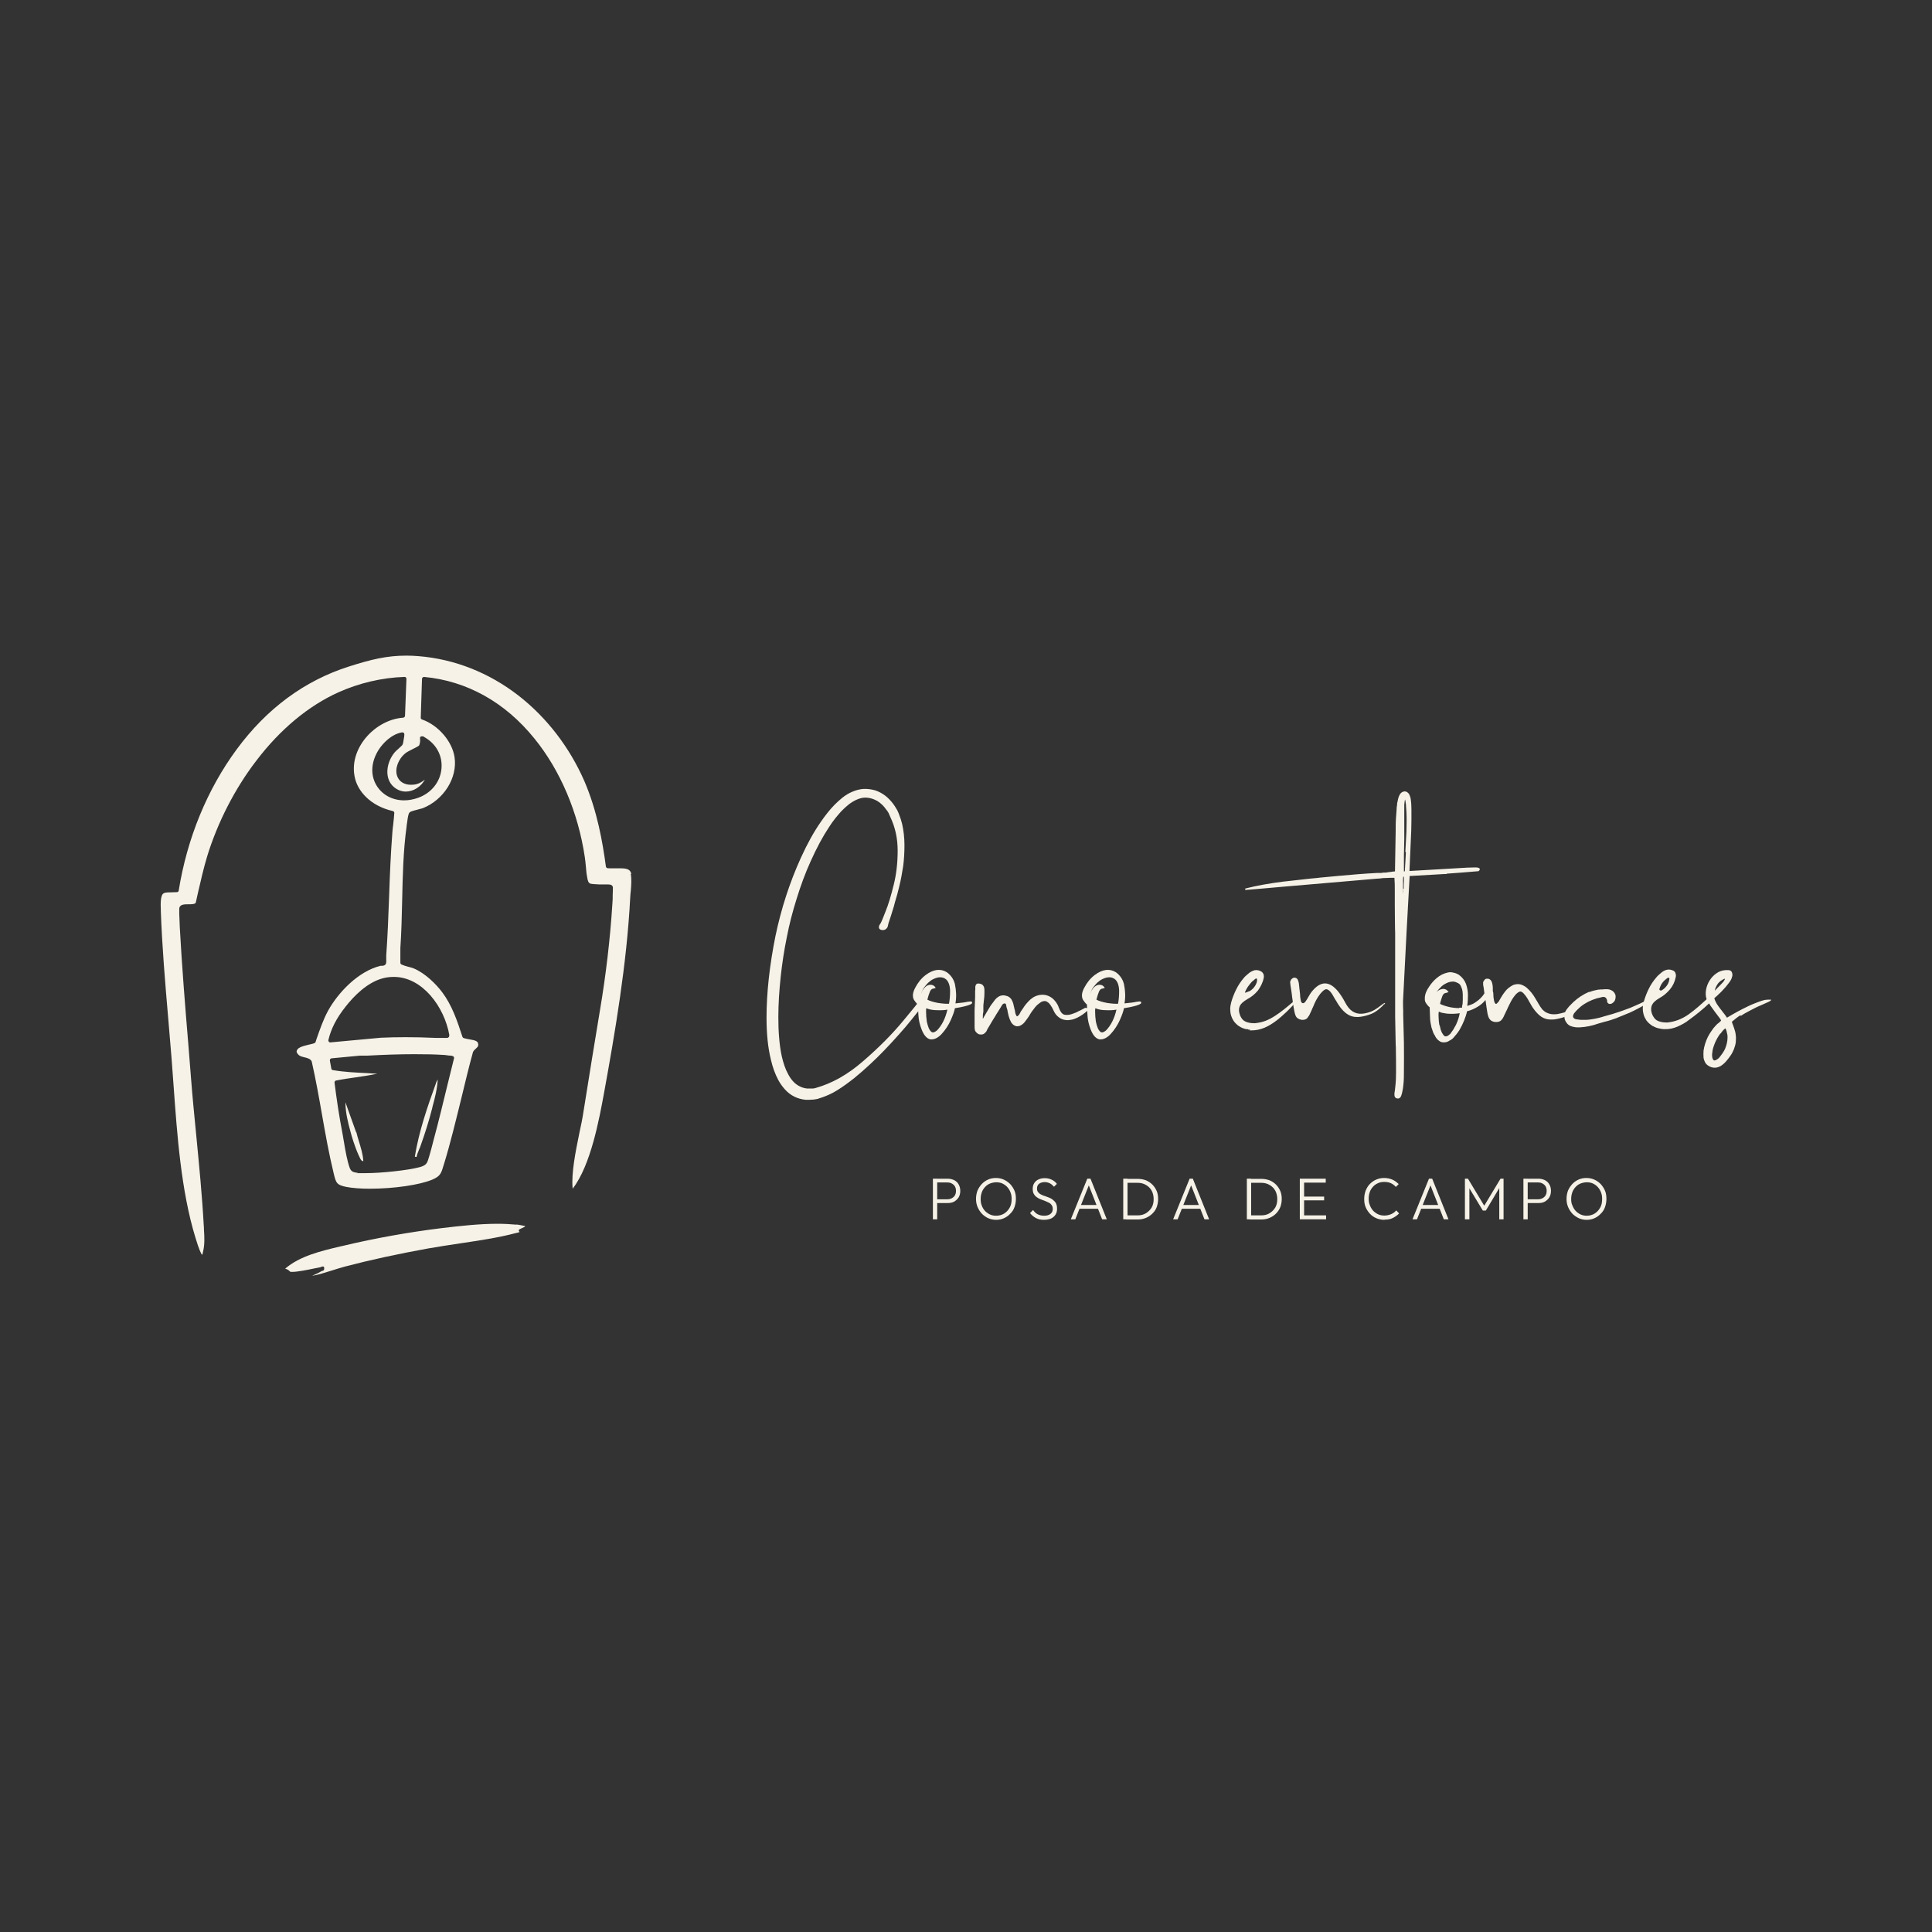 <svg xmlns="http://www.w3.org/2000/svg" id="Capa_1" viewBox="0 0 1080 1080"><rect x="0" y="0" width="1080" height="1080" fill="#333333" stroke="none"/><defs><style>      .st0 {        fill: #f6f2e7;      }    </style></defs><g><path class="st0" d="M352.9,488.6c-.4-2.3-2-3.2-5.8-3.2s-1.8,0-2.8,0c-.9,0-1.8,0-2.6,0s-1.5,0-2.1-.1c-.5,0-.8-.5-.9-.9-1.8-13.4-4.8-31-12.1-47.9-8.3-18.9-21-35.4-36.8-47.7-16.5-12.8-35.8-20.4-55.8-22-2.3-.2-4.6-.3-6.8-.3-10.9,0-19.7,2.1-32.2,6.1-24.8,7.9-45.9,23.5-62.7,46.3-16.5,22.4-27.7,49.7-32.4,78.9,0,.5-.5.9-.9.9-.8,0-1.8.1-2.8.1-1.7,0-3.7,0-4.6.5-2.1.9-1.8,6.7-1.7,9.2,0,.3,0,.6,0,.9.7,19.5,2.4,39.8,4.1,59.5.6,7.5,1.3,15.2,1.9,22.7.4,4.9.7,9.7,1.1,14.9,2,27.7,4.2,59.1,12.2,85.2,2.1,7,3.2,9.2,3.8,9.8,0,0,0,0,0,0,.1-.4.3-.9.4-1.2v-.2c1.1-4.1.9-8.5.6-12.8,0-.7,0-1.4-.1-2.1-.9-16.7-2.6-33.9-4.2-50.5-1-10.4-2.1-21.2-2.9-31.7-.5-6.3-1-12.6-1.5-18.9-1.8-21.5-3.6-43.8-4.8-65.7-.1-2.5-.2-5.1-.3-7.6,0-1,0-1.9,0-2.9,0,0,0-.2,0-.2.4-2.2,2.9-2.2,5.1-2.2,1.6,0,3.5,0,4.1-.8.4-1.9.9-3.8,1.3-5.8,1.5-6.6,3.1-13.5,5.1-20.2,5.8-18.9,15.5-37.9,27.5-53.5,13.3-17.5,29.2-30.7,45.9-38.2,11.6-5.2,24.4-8.2,36.9-8.6,0,0,0,0,0,0,.3,0,.6.1.8.3.2.2.3.5.3.8l-.8,20.6c0,.6-.5,1-1,1.1-8.2.5-16.7,5.4-22.1,12.7-4.9,6.7-6.6,14.3-4.8,21.4,1.7,6.8,8.2,15.1,21.1,18.1.5.1.9.6.8,1.1-.1,2.2-.4,4.3-.6,6.4-.2,1.6-.4,3.2-.5,4.8-.9,11.8-1.4,23.9-1.8,35.6-.4,10.8-.8,21.9-1.6,32.9,0,.4,0,.9,0,1.5,0,1.1.1,2.1-.1,2.8-.4,1.4-1.9,1.4-2.6,1.4-.2,0-.4,0-.5,0-12.3,3-23.5,14.7-29.2,24.9-2.8,5.1-4.7,10.7-6.6,16.1l-.5,1.6c-.1.3-.3.5-.6.6-.9.4-2,.6-3.3.9-3.7.9-6.6,1.7-6.7,3.9,0,.6.9,1.8,1.8,2.3.5.3,1.5.6,2.4.8,1.8.4,3.7.9,4.3,2.5,0,0,0,0,0,.1,2.2,9.7,4,19.8,5.7,29.5,1.9,10.8,3.9,22,6.5,32.7,1.3,5.4,1.6,6.6,7.1,7.7,3.2.6,7.7,1,13,1,13.6,0,28-2.1,35.1-5.1,4.4-1.9,4.9-3.4,6.2-7.8l.2-.6c3.7-12,6.7-24.6,9.7-36.7,2.1-8.6,4.2-17.6,6.6-26.2,0,0,0-.2.1-.2.4-.7,1-1.3,1.5-1.7.7-.7,1.2-1.1,1.3-1.7.3-2.4-1.2-2.9-4.9-3.5-1.1-.2-2.2-.4-3.2-.7-.3-.1-.6-.4-.7-.7-3-9.3-5.9-17.7-11.3-24.9-3.5-4.7-9.5-10.6-15.8-13.3-1-.4-2.1-.7-3.3-1-1.2-.3-2.4-.7-3.6-1.2-.4-.2-.7-.6-.7-1v-8.2s0,0,0,0c.6-8.7.8-17.7,1-26.4.3-13.8.6-28.1,2.5-41.7,0-.2,0-.5.1-.9.3-2.6.7-5,1.1-6.1.3-.7.6-.9,1.1-1.2,1-.4,2.2-.7,3.4-1,1.2-.3,2.3-.6,3.3-.9,11.8-4.7,19.5-17,17.8-28.5-1.3-8.9-9.2-18-18.2-21.1-.5-.2-.8-.6-.7-1.1l.7-21.6c0-.3.1-.6.4-.8.2-.2.5-.3.7-.3s0,0,0,0c23.9,2.2,45.3,14.1,61.7,34.4,14.5,17.8,24.5,41.4,28.2,66.3.3,1.7.4,3.5.6,5.3.2,2,.3,4,.7,5.8h0c.3,2.1.7,3.5,2,3.8.8.2,2.9.3,4.6.4.2,0,.4,0,.6,0,.6,0,1.2,0,1.8,0,.7,0,1.4,0,2,0s1.2,0,1.7.1c.5,0,1.4.3,1.7,1.4,0,.1,0,.2,0,.3,0,1.2,0,2.5-.1,3.7,0,1.8,0,3.7-.2,5.6-1.2,19.1-3.6,39.6-6.9,59.1-3,17.9-5.9,36-8.7,53.5l-.6,3.7c-.5,3.4-1.3,7.3-2.2,11.4-2.2,10.7-4.6,22.8-3.8,31,0,.1,0,.2,0,.3,10.2-13.1,14.9-39.2,17.5-53.2,6.1-33.5,12.8-72.4,14.7-109.7,0-1.1.2-2.3.3-3.5.3-3.3.5-6.7,0-9.6ZM252.5,590.3c0,0,.1,0,.2,0,.3,0,.6.1.8.3.3.3.4.7.3,1-1.2,4.9-2.4,9.8-3.6,14.6-2.5,10.2-5,20.7-7.8,31-.2.9-.5,1.8-.7,2.7-.5,1.9-1,3.9-1.6,5.9-.2.6-.3,1.1-.5,1.6-.8,2.8-1.3,4.1-5.2,5.1-6.4,1.7-21.1,3.3-30.2,3.3s-3,0-4.1-.2h-.2c-1.7-.2-3.5-.3-4.4-2.7-1.4-3.9-2.4-9.4-3.2-14.3-.2-1.4-.5-2.8-.7-4.1-2.1-10.9-3.5-20.5-4.6-29.3,0-.6.3-1.1.9-1.2,3.5-.7,7.1-1.2,10.6-1.7,4.1-.6,8.3-1.2,12.4-2.1-1.8,0-3.5-.2-5.3-.3-6.4-.3-13.1-.6-19.5-1.7-.5,0-.8-.4-.9-.9l-.8-4.4c0-.3,0-.6.2-.9.2-.2.5-.4.8-.4l15.9-1.5c.3,0,.6,0,.9,0s.8,0,1.2,0c.4,0,.8,0,1.2,0s.6,0,.9,0c9.3-.5,17.8-.8,25.9-.8s11.2.1,16.5.4c.7,0,1.3.1,1.9.2.7.1,1.4.2,2.1.2s.6,0,.8,0ZM251.1,578.9c0,.3,0,.7-.3.9-.2.2-.5.4-.8.4s0,0,0,0c-.4,0-.7,0-1.1,0-.6,0-1.3,0-1.9,0-.6,0-1.3,0-1.9,0s-.8,0-1.3,0c-6.5-.3-12-.4-17.1-.4s-9.5.1-13.8.3l-28.2,2.6s0,0-.1,0c-.3,0-.6-.1-.8-.4-.2-.3-.3-.6-.2-1,1.4-6.1,4.5-12.2,9.6-18.6,4.7-6,12.1-13.5,20.7-15.8,2.1-.6,4.2-.8,6.3-.8,15.8,0,28.2,16.6,31,32.6ZM235.5,411.6c.2,0,.4,0,.6,0h0c.6,0,1,.3,1.2.5h0c6.5,3.7,10.1,10.2,9.5,17.4-.6,7.5-5.6,13.8-13.1,16.5-2.6.9-5.2,1.4-7.8,1.4-6.8,0-12.6-3.3-15.7-8.8-3.2-5.7-2.7-12.7,1.3-19.2,2.5-4,7.4-9,13.2-10,0,0,.1,0,.2,0,.3,0,.6.1.8.3.4.4.5.7,0,3.5-.2,1.2-.4,2.7-.7,3.1-.2.3-.5.7-2.1,2.1-.9.8-2,1.8-2.3,2.2-4.5,5.4-6,14.2-.7,19.1,2,1.8,4.4,2.8,6.9,2.8,4.4,0,8.6-2.8,10.7-6.7-1.7,1.4-3.6,2.5-6,2.8-.6,0-1.2.1-1.7.1-3.9,0-6.7-1.8-7.8-4.9-1.4-4.1.6-9.5,4.7-12.8.9-.7,2.5-1.5,4.1-2.3,1.2-.6,3-1.5,3.4-1.9.5-.6.8-2.8.6-3.7,0-.3,0-.6,0-.9.1-.3.4-.5.7-.5Z"></path><path class="st0" d="M288.7,684.6c-3.2-.3-6.8-.5-10.6-.5v-.4h0v.4c-10.1,0-20.9,1.2-31,2.4-18.7,2.3-37.6,5.7-54.8,9.8l-2.2.5c-10.6,2.5-22.5,5.3-30.7,12.4.2,0,.5.2.6.2.4.1.7.3.9.4.4.2.7.5.9.7.1.1.3.3.4.4.2,0,.5.1,1.1.1,2.9,0,8.5-1.1,12.2-1.9,1.1-.2,2-.4,2.6-.5.8-.1,1.4-.3,2-.6.1,0,.2,0,.3,0s.3,0,.4,0c.2.1.4.3.4.6,0,.4.1.9-.1,1.3-.3.4-.6.5-.8.5,0,0-.1,0-.2,0-1.6.9-3.3,1.8-5,2.5-.2.1-.4.2-.6.3,3.6-.6,7.5-1.9,11.4-3.1,2.5-.8,4.8-1.5,7-2.1,14.1-3.7,29.3-7,46.4-10.1,5.6-1,11.7-1.9,17.6-2.8,10.7-1.6,21.7-3.2,31.4-5.8.1,0,.3,0,.5-.1.3,0,1-.3,1.7-.5,0,0-.2-.1-.2-.2-.2-.2-.3-.5-.3-.7,0-.3.2-.5.4-.6l2.7-1.3.6-.5c-.7-.1-1.4-.3-2-.4-1-.2-2-.4-3-.5Z"></path><path class="st0" d="M232,646.5l.2.2h.7c.2-1.3.8-2.8,1.4-4.2.3-.7.6-1.3.8-2,2.5-6.9,4.8-14.3,6.6-21.4v-.2c1.4-5,2.7-10.2,3-15.5l-.7,1.3c-5.3,14.6-9.8,27.8-12.1,41.8Z"></path><path class="st0" d="M199.1,633l-6-16.8c0,5.6,1.4,11.3,2.8,16.3.6,2.4,2.4,8.5,4.6,13.3,0,.2.2.4.3.6.5,1.2,1.1,2.7,2.3,2.7-.2-3.8-1.4-7.6-2.5-11.2-.5-1.6-1-3.3-1.4-5Z"></path></g><g><g><path class="st0" d="M516.9,560.7c0,0,0,.1,0,.2-1.1,1.3-2.3,2.7-3.3,4.1l-.3.3-3.6,4.5c-2.2,2.8-4.7,5.7-7.4,8.7-5.6,6.3-10.9,11.8-16,16.5-3.1,2.9-5.9,5.3-8.7,7.6-3.4,2.7-6.6,5-9.5,6.8-3.1,2-6.8,3.6-11.1,4.9-.9.2-1.8.3-2.6.4h-.7c-.4,0-.9.1-1.3.1h-.8c-.3,0-.7,0-1.1,0-2.3-.2-4.5-.8-6.5-1.8-2-1-3.8-2.4-5.3-4.1-1.3-1.5-2.6-3.2-3.7-5.3-1.7-3.2-3.1-7-4.1-11.4-1.6-6.5-2.4-14.3-2.4-23.2,0-14.1,1.7-29.4,5-45.8,3.2-15.3,7.9-29.8,14.2-43.7,3.6-7.9,7.3-14.6,11.3-20.3,2.4-3.5,4.9-6.6,7.4-9.2,1.3-1.3,2.8-2.7,4.5-4.1,1.8-1.4,3.6-2.5,5.3-3.2,2.2-1,4.3-1.5,6.4-1.7,2.2-.1,4.5.2,6.6.8,2.1.7,4,1.7,5.8,3.1,1.5,1.2,3,2.7,4.4,4.6l.9,1.3.9,1.5c0,.1.1.3.3.4l.5,1.2c.2.3.3.6.4.9.9,2.2,1.5,4.1,1.9,5.8.8,3.6,1.3,7.5,1.3,11.8,0,4-.2,7.9-.7,11.7-.6,3.9-1.3,7.8-2.2,11.4-.7,3-1.5,5.9-2.4,8.8-.2.8-.4,1.5-.6,2.3l-1.7,5.5-.9,2.7c-.3.9-.6,1.7-.7,2.5s-.5,1.5-1.1,2c-.6.5-1.4.7-2.2.6-1.5-.2-2.1-1-1.6-2.5,0-.1.1-.3.2-.4.1-.1.2-.3.3-.5,0-.1.2-.3.3-.4,0-.1.1-.2.1-.2.2-.3,1.1-2.4,2.6-6.3,1.6-3.9,3.1-8.9,4.6-15,1.5-6,2.2-12.4,2.2-19.1,0-6.7-1.3-12.9-4.1-18.8l-.8-1.8c0,0,0-.1-.1-.3,0,0,0,0,0,0l-.8-1.3-.8-1c-1-1.5-2.2-2.6-3.4-3.6-1.3-1-2.7-1.7-4.2-2.2-1.5-.5-3.1-.7-4.6-.6-1.5.1-3,.6-4.5,1.3-1.3.6-2.8,1.5-4.3,2.7-1.5,1.2-2.7,2.4-3.9,3.6-2.2,2.4-4.5,5.2-6.7,8.6-3.6,5.4-7.1,11.9-10.5,19.5-2.9,6.4-5.5,13.4-7.8,20.9-2.2,7-4.1,14.2-5.5,21.6-1.5,7.3-2.6,14.6-3.4,22.1-.8,7.6-1.3,15-1.3,22.3,0,3.9.1,7.6.4,11.1.3,3.9.8,7.6,1.5,10.8.9,3.9,2,7.2,3.5,9.9,1.7,3.3,3.8,5.6,6.4,6.9,1.3.7,2.7,1.1,4.3,1.3h.7c.2,0,.3,0,.5,0h.3c.3,0,.5,0,.8,0s.4,0,.6,0c.6,0,1.2-.1,1.8-.3h0c9-2.5,17.9-7.4,26.7-15.1,8.8-7.6,16.1-15,22-22.1,5.9-7.1,9.2-11.1,9.7-12.2.1-.2.3-.4.6-.7.3-.3.6-.5,1-.7.4-.1.7-.1,1,0,1,.8,1,1.7.3,2.7Z"></path><path class="st0" d="M543.4,560.8c-.3.4-1,.8-2.3,1.2-1.2.4-2.5.7-3.9,1-1.4.3-2.5.4-3.4.6-.3,1.7-1.1,3.9-2.3,6.6-1.2,2.7-2.9,5.4-5.2,7.9-1.9,2-3.8,2.9-5.4,2.9s-.6,0-.8,0c-2-.4-3.6-2.2-4.9-5.5-1-2.6-1.7-5.3-1.8-8.1-.1-2.3-.3-4.3-.3-6h-.2c-.6-.6-1.3-1.4-2-2.5-1-1.9-.7-4.2.8-6.9,1.4-2.7,3.3-5.1,5.8-7,4.3-3.2,8.3-3.7,11.8-1.5,2.2,1.6,3.8,3.8,4.5,6.6.8,3.8.9,7.4.3,10.8,3.3-.3,5.5-.6,6.7-.9.8-.1,1.5-.2,1.8-.2s.6.1.8.4c0,.2,0,.4,0,.6ZM524,560.6c2.6.4,4.8.6,6.5.5.4-2.1.6-4.5.6-7.3-.1-2.9-.8-4.9-2.1-6.2-1.9-1.7-4.5-1.7-7.4-.2-.9.4-1.8,1.1-2.8,2-1.8,1.9-2.8,3.3-3.1,4.1-.4.7-.6,1.4-.8,2.1.3-.9.6-1.7,1-2.2,1.2-1.9,2.6-2.9,4.3-2.9,1.2,0,2.2.6,2.7,1.5l.2.3h-.3c-.3.1-.5.2-.8.3-.4,0-.8.1-1.2.4-.4.3-.8.8-1.1,1.7-.4.9-.8,2.2-1.3,4.1,1.2.7,3.1,1.3,5.7,1.8ZM517.7,566.2c0,1.1.1,2.8.4,4.9.3,1.3.6,2.5,1.1,3.7.7,1.4,1.4,2.2,2.1,2.3.7.1,1.5-.3,2.5-1.1,2.8-2.9,4.7-6.8,5.8-11.6-1.7.3-3.6.4-5.9.3-2.3,0-4.3-.4-5.9-1.1-.1.6-.2,1.6-.1,2.7Z"></path><path class="st0" d="M607.9,563.8c.1.1.2.3.3.4v.2c0,0,0,.1,0,.2h0c0,0,0,.1,0,.1-1.8,1.7-3.9,3.2-6.2,4.3-1.1.5-2.4,1-3.6,1.1-1.3.3-2.5.2-3.8-.1-1.3-.3-2.4-1-3.4-1.9-1-.9-1.7-2-2.2-3.1-.5-1.2-1.1-2.2-1.8-3.2-.7-1.1-1.7-1.8-2.7-2.2-1.1-.1-2.2.2-3.2,1-1,.7-1.9,1.5-2.7,2.5-1.2,1.5-2.3,3-3.2,4.6-.3.5-.6,1-1,1.5-.4.5-.7,1-1.1,1.5-.4.6-.8,1-1.3,1.5-.4.4-1,.8-1.6,1.1-.6.3-1.3.4-2,.4-.7-.1-1.3-.4-1.9-.8-.5-.4-1-1-1.3-1.5-.6-1.1-1.1-2.4-1.4-3.6-.2-.8-.3-1.5-.5-2.2,0-.5-.2-1-.3-1.5l-.3-.9-.2-1c0-.3-.1-.6-.2-.8,0-.2-.2-.4-.4-.4-.4-.2-.9,0-1.3.3-.4.4-.7.9-1,1.5l-2,3.2c-.4.6-.8,1.2-1.1,1.8-1,1.5-1.9,3.1-2.8,4.6l-1.9,3.2c0,0,0,.2-.1.3-.1.2-.2.4-.3.6-.2.3-.4.6-.7.8-.5.6-1.1.9-1.9,1-.8,0-1.5,0-2.1-.4-.6-.4-1.1-.9-1.5-1.5-.3-.7-.4-1.4-.4-2.1v-9.4c0,0,.3-7.5.3-7.5v-3.8c.1-.1.1-.3.1-.4,0-.4,0-1,0-1.5,0-.3.1-.7.3-1.1,0-.2.2-.3.4-.5l.2-.2c.1,0,.2,0,.3-.1h.1c0,0,.1,0,.1,0,.6,0,1.2,0,1.9.3.3.1.6.3.9.6.3.3.4.6.6.9.2.6.3,1.2.3,1.8h0c0,.6,0,1.3,0,1.8,0,1.3-.1,2.7-.3,4-.1,1-.2,2-.3,2.9,0,.3,0,.6,0,.9v2.6c-.3,1.1-.3,2.3-.3,3.4v.4h0c0,0,.2-.1.3-.3,0,0,.1-.1.1-.2l.4-.8c.3-.3.4-.6.6-1,.4-.6.8-1.3,1.2-2,.6-1,1.2-2,1.8-3l2.1-2.8c.7-1,1.6-1.8,2.7-2.4.6-.3,1.1-.4,1.8-.5.6,0,1.3,0,1.8.2.6.1,1.2.3,1.7.6.6.4,1,.8,1.4,1.3.6,1,1.1,2.2,1.3,3.3,0,.4.2.8.3,1.2,0,.1,0,.3.1.5,0,.4.2.8.3,1.1,0,.2,0,.4.1.6h0c.1,1.1.4,2.1,1,2.9.4,0,.8-.3,1-.6.3-.3.6-.7.8-1.2h0c.2-.5.5-1,.8-1.4l.9-1.3c1.1-1.8,2.5-3.4,4.1-4.9,1.7-1.5,3.7-2.4,5.9-2.6,2.3-.2,4.3.4,6.2,1.8.8.6,1.6,1.5,2.2,2.3.6.9,1.2,1.8,1.5,2.9,0,.1.1.3.2.4.3.9.7,1.7,1.2,2.4.3.4.7.8,1.1,1,.4.3.9.4,1.4.4,1,.1,2,0,3-.3,1-.3,2-.7,3-1.1.6-.3,1.3-.7,2-1,.3-.1.6-.3.8-.4l1.5-.8c.2-.1.4-.3.8-.3.1,0,.3,0,.4,0s.3,0,.4.1h0Z"></path><path class="st0" d="M637.9,560.8c-.3.4-1,.8-2.3,1.2-1.2.4-2.5.7-3.9,1-1.4.3-2.5.4-3.4.6-.3,1.7-1.1,3.9-2.3,6.6-1.2,2.7-2.9,5.4-5.2,7.9-1.9,2-3.8,2.9-5.4,2.9s-.6,0-.8,0c-2-.4-3.6-2.2-4.9-5.5-1-2.6-1.7-5.3-1.8-8.1-.1-2.3-.3-4.3-.3-6h-.2c-.6-.6-1.3-1.4-2-2.5-1-1.9-.7-4.2.8-6.9,1.4-2.7,3.3-5.1,5.8-7,4.3-3.2,8.3-3.7,11.8-1.5,2.2,1.6,3.8,3.8,4.5,6.6.8,3.8.9,7.4.3,10.8,3.3-.3,5.5-.6,6.7-.9.8-.1,1.5-.2,1.8-.2s.6.1.8.4c0,.2,0,.4,0,.6ZM618.5,560.6c2.6.4,4.8.6,6.5.5.4-2.1.6-4.5.6-7.3-.1-2.9-.8-4.9-2.1-6.2-1.9-1.7-4.5-1.7-7.4-.2-.9.4-1.8,1.1-2.8,2-1.8,1.9-2.8,3.3-3.1,4.1-.4.7-.6,1.4-.8,2.1.3-.9.6-1.7,1-2.2,1.2-1.9,2.6-2.9,4.3-2.9,1.2,0,2.2.6,2.7,1.5l.2.3h-.3c-.3.1-.5.2-.8.3-.4,0-.8.1-1.2.4-.4.3-.8.8-1.1,1.7-.4.9-.8,2.2-1.3,4.1,1.2.7,3.1,1.3,5.7,1.8ZM612.2,566.2c0,1.1.1,2.8.4,4.9.3,1.3.6,2.5,1.1,3.7.7,1.4,1.4,2.2,2.1,2.3.7.1,1.5-.3,2.5-1.1,2.8-2.9,4.7-6.8,5.8-11.6-1.7.3-3.6.4-5.9.3-2.3,0-4.3-.4-5.9-1.1-.1.6-.2,1.6-.1,2.7Z"></path><path class="st0" d="M698.9,575.6h-.9c-.2-.1-.4-.2-.6-.3,0,0-.2,0-.3,0,0,0-.2,0-.3,0-.2,0-.4,0-.6-.1-1.3-.3-2.4-.8-3.5-1.5-1.1-.7-2-1.6-2.8-2.6-.8-1.1-1.3-2.2-1.7-3.4-.4-1.3-.5-2.5-.5-3.8,0-1.3.3-2.5.6-3.8.7-2.4,1.6-4.7,2.7-6.9,1.1-2.3,2.5-4.4,4.1-6.3.8-1,1.7-1.8,2.7-2.6.4-.4,1-.8,1.5-1.1.6-.3,1.2-.6,1.9-.8,1.3-.3,2.7,0,3.9.7.6.4,1,1,1.3,1.7.1.7.2,1.4,0,2-.5,2.5-1.7,4.8-3.2,6.9-1.7,2-3.6,3.6-5.9,4.8-1.1.6-2,1.3-2.9,2.1-.4.4-.8.8-1.1,1.3-.3.5-.4,1-.6,1.6-.2,1.1-.1,2.3.3,3.4.3,1.2.9,2.2,1.7,3.1.4.4.8.7,1.4,1,.5.3,1,.4,1.7.6,1.1.3,2.4.4,3.6.4,2-.2,4-.6,5.9-1.3,1.9-.7,3.7-1.7,5.4-2.8s3.4-2.3,5-3.6c1.5-1.2,3.1-2.5,4.6-3.8,0,0,.1,0,.1,0,.2-.4.4-.8.9-.8.2,0,.4,0,.6,0,.1,0,.3.1.3.3h0c0,.3,0,.3,0,.4l-.2.3c-.2.2-.4.4-.6.6-.6.6-1.2,1.3-1.8,1.9-.9.9-1.7,1.8-2.6,2.6-1.8,1.7-3.7,3.4-5.7,4.9-2,1.5-4.1,2.8-6.4,3.8-2.4,1-4.8,1.5-7.4,1.5h-1ZM698.3,554.2c1.5-.8,2.7-2,3.6-3.6.4-.7.7-1.5.8-2.4,0-.1,0-.3,0-.4v-.3c0-.1,0-.3-.1-.3,0-.1-.1-.2-.3-.2h-.4c0,.1-.1.2-.2.3,0,0-.1,0-.1,0-.1,0-.2.2-.3.3-.1,0-.2.1-.3.2-.3.3-.6.6-1,.8-.6.6-1.1,1.3-1.7,2,0,.1-.1.3-.3.4-.3.4-.7,1-1.1,1.7-.4.7-.8,1.5-1,2.2h.3c.1,0,.3-.1.6-.2s.4-.1.7-.3c.3,0,.4-.1.6-.3h0Z"></path><path class="st0" d="M773.7,561.3c-.4.6-1,1.2-1.8,1.9-.8.7-1.5,1.3-2.2,1.8-.7.5-1.4.9-2.1,1.3-.7.4-1.7.7-2.8,1.1-4.1,1.3-7.4,1.5-10,.4-2.6-1.1-5-3.5-7.3-7.3-.3-.6-.7-1.2-1.1-1.8-.6-1.1-1.2-2.1-1.8-3.1-1.2-1.8-2.3-2.6-3.2-2.6s-2,.9-3.4,2.6c-1.7,2.2-2.9,4.5-3.9,7.1-.4.8-.8,1.7-1.1,2.5-.2.3-.3.7-.5,1-.4,1.1-1,2-1.7,2.9-.7.8-1.8,1.1-3.2,1-1.6-.3-2.7-1-3.2-2-.5-1.1-.8-2.3-1-3.6,0-.3-.1-.6-.2-1-.3-2.1-.6-4.1-.9-6.2-.1-1.5-.4-3-.6-4.5h0c-.3-1.5-.4-2.8-.5-3.8,0-.2,0-.4.3-.9.1-.4.4-.7.7-1s.8-.5,1.2-.6c1.1,0,1.9.5,2.2,1.5.4,1,.6,2.2.7,3.8,0,.5.1,1.1.2,1.7,0,.5.1,1.1.2,1.8,0,1.3.2,2.6.4,3.8.2,1.1.6,1.7,1.3,1.7.4,0,1-.3,1.5-1.1.5-.8,1.1-1.6,1.6-2.6.5-.9,1-1.7,1.5-2.4,5.1-6.6,10.2-6.6,15.3-.1,1.3,1.7,2.5,3.6,3.5,5.5.4.6.7,1.3,1.1,1.9,2.4,3.8,5.7,5.3,9.9,4.5,2.2-.4,4.1-1.1,5.6-2,1.5-.9,2.7-1.8,3.6-2.5,1-.8,1.7-1.3,2.1-1.3s.1.3-.3.8Z"></path><path class="st0" d="M808.7,488.6c-.5,0-1,0-1.5,0l-19.2,1.1-1.7,30.9-.8,15.6-.8,15.6-.4,7.8c0,1.8,0,3.6.1,5.4,0,.8,0,1.6,0,2.4l.4,15.6c0,5.2.1,10.4,0,15.6h0c0,2.7,0,5.3-.3,7.8-.1,1.3-.3,2.6-.6,3.9-.1.6-.3,1.3-.5,1.9-.1.3-.3.6-.4,1-.3.4-.6.6-1,.8s-.8,0-1.2,0c-.4-.1-.7-.3-1-.7-.2-.4-.3-.8-.3-1.1s0-.7,0-1c.2-1.3.4-2.6.5-3.9.3-2.5.4-5.2.4-7.8,0-4.3,0-8.7-.1-13,0-.8,0-1.7-.1-2.5l-.3-15.7c0-2.6,0-5.2,0-7.8v-39c-.1,0-.2-15.7-.2-15.7v-7.8c0-2.5,0-4.9-.2-7.3-1.5,0-3.1,0-4.6.1,0,0-.1,0-.1,0-1.2,0-2.4.1-3.6.3-.5,0-1.1.1-1.7.1l-10.4.9-21,1.8-21,1.8c-4.5.4-9,.8-13.6,1.2-2.5.2-4.9.4-7.4.6v-.8c6.7-1.7,13.7-2.9,20.7-3.8,5.3-.6,10.8-1.2,16.1-1.8,1.7-.1,3.3-.3,5-.5,7-.7,14.1-1.3,21.1-1.9,3.6-.3,7.1-.5,10.6-.7h2.6c0-.1,1.3-.2,1.3-.2h1.3c0-.1,2.7-.4,2.7-.4l1.3-.2h.1c.3,0,.6,0,.9-.1l.4-22.8v-1.7c0-3.3.2-6.6.5-9.9,0-1,.1-1.9.3-2.9v-.8c0,0,.2-.7.2-.7l.3-1.5c.2-1,.5-1.8,1-2.7.3-.4.6-.8,1-1.1s1-.5,1.5-.6c.6,0,1.1.1,1.6.4.4.3.8.7,1.1,1.1.4.9.8,1.8.9,2.8.3,2,.4,3.9.4,5.8v5.8c0,0-.1,5.8-.1,5.8l-1,22.8,32.6-1.9h0c.1,0,.3,0,.5,0,1.2,0,2.4-.1,3.6-.1h.1c.6,0,1.3,0,1.9.3.2,0,.4.2.5.3,0,.1.1.2.1.4s0,.2,0,.3c-.2.3-.4.6-.7.8h0c0,0,0,0,0,0h0l-9.7.8c-2.7.2-5.5.4-8.2.6ZM784.7,496.8c0-.2,0-.4,0-.6,0-.6,0-1.2,0-1.8,0-.6.1-1.2.1-1.8s0-.4,0-.6v-1.9c-.1,0-.3,0-.4.1,0,.3-.1.7-.1,1.1v3.9c0,.3,0,.6,0,.8,0,1.3,0,2.7,0,4.1v-1h.1c0-.8,0-1.6,0-2.4ZM785.6,476.2l.6-11.2c0-1.8.1-3.7.1-5.6v-.4c0-1.7,0-3.4-.1-5.2l-.2-2.8c0-1-.1-1.8-.3-2.8,0-.4-.1-.9-.3-1.3h0c0,0,0,0,0,0h0c-.1.6-.2,1.3-.3,1.8,0,.3,0,.6-.1,1h0v5.9c0,0,0,.3,0,.3h0c0,.1,0,.3,0,.3,0,.2,0,.4,0,.6,0,.5,0,1,0,1.5,0,.3,0,.6,0,1,0,1.1,0,2.2,0,3.2v6.2c0,0-.2,9.4-.2,9.4,0,.6,0,1.1,0,1.7v7.3h.5l.3-5.1.3-5.6ZM785.1,445.7h0c0,0,0,0,0,0Z"></path><path class="st0" d="M875.3,568.2c-.8.3-1.6.6-2.4.8-.8.3-1.7.4-2.5.6-1.7.4-3.4.4-5.1.2-1.8-.3-3.3-1-4.7-2.2-1.3-1.1-2.4-2.4-3.4-3.8-.4-.6-.8-1.1-1.1-1.7-.1-.2-.2-.3-.3-.5-.3-.6-.6-1.1-1-1.7-.1-.2-.2-.4-.3-.6-.8-1.5-1.7-2.8-2.9-4.1-.3-.3-.6-.5-.9-.7-.4-.2-.7-.3-1.1-.2-.8.3-1.4.7-2,1.3-1.1,1.2-2.1,2.6-2.9,4.1-.7,1.3-1.3,2.6-2,4,0,.2-.1.3-.2.5-.4.8-.7,1.5-1.1,2.3-.1.3-.3.6-.4.8-.2.5-.4,1-.7,1.5-.4.8-1,1.5-1.7,2-.8.4-1.7.6-2.6.5-.9,0-1.7-.3-2.5-.8-.7-.6-1.2-1.3-1.5-2.2-.3-.8-.5-1.7-.6-2.5l-.2-1.3-.2-1.3-.6-4.2c-1.2,1.5-2.7,2.8-4.4,3.8-1.8,1.1-3.8,2-5.9,2.5-.4,1.8-1,3.6-1.7,5.3-.7,1.7-1.5,3.4-2.5,5.1-1,1.6-2.2,3.1-3.5,4.5l-.5.5-.6.4c-.2.2-.4.3-.6.4,0,0-.2.1-.3.1-.1.1-.3.2-.4.3-.8.5-1.8.8-2.9.8s-2-.3-2.8-1c-.8-.6-1.4-1.3-1.9-2.2-.2-.3-.3-.6-.4-.8,0-.1-.1-.3-.3-.4,0-.1-.1-.3-.2-.4-.1-.3-.3-.6-.4-.9-.3-.9-.6-1.8-.9-2.7-.4-1.8-.8-3.8-.8-5.7l-.2-5.5c-.8-.6-1.5-1.5-2.1-2.4-.3-.4-.5-1-.6-1.6,0-.6,0-1.1,0-1.7.1-1.1.4-2.2.9-3.2.4-1,1-1.9,1.6-2.8,1.2-1.8,2.6-3.4,4.3-4.8,1.7-1.4,3.6-2.4,5.8-2.9,1.1-.3,2.2-.3,3.3,0,1.1.2,2.1.6,3.1,1.2,1.8,1.3,3.2,3,4,5.1.7,2,1.1,4.1,1.1,6.3,0,2-.1,4-.4,6,.9-.3,1.7-.5,2.6-.9,1-.4,1.9-1,2.7-1.6,1.7-1.2,3.2-2.7,4.3-4.5l-.4-3.1-.3-1.6v-.8c-.1-.3,0-.6,0-.8h0c.3-.6.6-1.1,1-1.5.2-.2.4-.3.8-.4.1,0,.3,0,.4,0h.4c.6,0,1.1.3,1.6.8.4.4.6,1,.8,1.5.2.9.4,1.8.4,2.7,0,.2,0,.3,0,.4v1.6c.2.5.3,1,.3,1.5h0v.4c0,1,.1,1.9.3,2.8,0,.5.2,1,.4,1.5,0,.2.2.4.3.6.1.2.3.3.5.2h0c0,0,.2,0,.3,0,0,0,.2-.1.3-.3.2-.2.4-.4.6-.6.4-.5.7-1,1-1.6.2-.3.4-.6.6-1,.4-.7.9-1.5,1.4-2.2.7-1,1.5-2,2.5-2.9,1-.8,2-1.5,3.2-2,1.3-.4,2.5-.5,3.8-.2,1.3.4,2.4,1,3.4,1.8,1.9,1.7,3.5,3.6,4.8,5.9.5.8,1,1.7,1.5,2.5.1.3.3.4.4.7,0,0,0,0,0,0,.6,1.1,1.3,2.1,2,3,.9.9,1.8,1.7,3,2.1,1.1.5,2.3.7,3.6.7s2.5-.2,3.7-.5c1.2-.3,2.4-.6,3.5-1.1,1.1-.5,2.2-1.1,3.2-1.8.4-.4,1-.8,1.4-1.2.1-.1.3-.3.4-.4,0-.1.1-.2.2-.3l.6-.7h.3c0,0,.1.1.1.2s0,.1,0,.2c0,.1,0,.2-.1.3h0c-.1.3-.3.4-.4.6-.3.3-.6.6-.8,1-.6.6-1.2,1.2-1.8,1.7-.7.6-1.4,1.1-2.1,1.5-.7.5-1.5.9-2.3,1.2ZM815.7,563.3h.6c0,0,.1,0,.2,0h.8v-1c.2-.4.2-.7.3-1.1,0-.8.1-1.5.1-2.2,0-.8,0-1.5,0-2.2h0c0-.8,0-1.5-.1-2.2,0-.4-.1-.8-.2-1.1,0-.3-.1-.7-.3-1,0-.3-.1-.5-.3-.7,0-.1,0-.3-.1-.3,0-.1,0-.2-.1-.3-.1-.3-.3-.5-.4-.7-.2-.3-.4-.4-.6-.6,0,0-.1,0-.1-.1,0,0-.1,0-.2,0,0-.1-.2-.2-.3-.3,0,0-.1,0-.2,0,0,0-.2-.1-.3-.2-.6-.3-1.3-.5-2-.6-1.5,0-2.8.3-4.1,1-1.3.6-2.5,1.5-3.4,2.6-.8.7-1.4,1.5-2,2.4.2-.2.4-.4.6-.6.1-.1.3-.3.4-.4,0,0,.2,0,.3-.1,0,0,.1-.1.2-.1.1-.1.3-.2.5-.3.5-.2,1.1-.3,1.7-.4,1.2,0,2.2.5,2.9,1.6l.2.3h-.4c-.3.1-.5.2-.8.3-.4,0-.9.2-1.3.4-.5.4-.9,1-1.1,1.7-.3.7-.5,1.4-.7,2.1-.2.6-.4,1.3-.5,2,.8.4,1.8.8,2.8,1.1,1,.3,2.1.6,3.1.8,1.1.2,2.2.3,3.2.4.5,0,1.1,0,1.6.1ZM804.8,573.2c.2.8.4,1.7.6,2.5.3.8.6,1.6,1.1,2.3.2.4.5.7.8,1,.3.3.7.4,1.1.3.4,0,.8-.2,1.1-.4.4-.3.7-.5,1-.8h.1c.7-1,1.3-1.8,1.9-2.7.1-.3.3-.5.4-.8.2-.3.3-.4.4-.7.3-.4.6-1,.8-1.5.9-1.9,1.5-3.9,1.9-6-2,.3-3.9.4-5.9.3-1.1,0-2.1-.2-3.2-.4-.9-.1-1.8-.4-2.6-.8-.2,1.1-.2,2.4-.1,3.5,0,1.3.2,2.7.4,4h0Z"></path><path class="st0" d="M888.4,554.6c1.7-.7,3.4-1.1,5.1-1.4.2,0,.3,0,.5,0,.3,0,.6-.1.8-.1h1.3c.2-.1.4-.1.6-.1.7,0,1.4,0,2.1,0,1,.1,1.8.4,2.7,1,.8.6,1.3,1.4,1.6,2.4.1,1,0,2-.4,2.9-.2.4-.5.8-.9,1.1-.3.3-.8.6-1.3.8-.3,0-.6,0-.8,0-.3,0-.6-.2-.8-.4-.2-.2-.4-.4-.5-.7,0-.1,0-.3,0-.4v-.4c-.2-.8-.5-1.4-1.1-1.8-.6-.3-1.4-.3-2.2,0-.8.2-1.7.4-2.5.6-1.7.5-3.2,1.1-4.8,1.9-1.5.8-3,1.7-4.3,2.8-1.3,1.1-2.5,2.3-3.6,3.7-.2.3-.4.7-.5,1.1-.1.3-.1.7,0,1,.1.3.4.6.7.8.3.2.6.3,1.1.4.8.1,1.5.2,2.4.3h2.7c1.7,0,3.4-.3,5.1-.6,1.5-.3,2.9-.6,4.2-1,.3-.1.6-.2.9-.3,1.7-.4,3.3-1,5-1.4,3.3-1,6.6-2.2,9.8-3.4,1.7-.7,3.2-1.4,4.8-2.1.9-.4,1.8-.8,2.7-1.3.7-.3,1.3-.7,2.1-1q0,0,.1,0s0,0,0,0h0c0,0,0,.1.1.2,0,.1.1.3.1.4,0,.3-.2.5-.3.7-.3.4-.6.6-1,.9-.7.6-1.4,1-2.2,1.5-1.5.8-3.1,1.7-4.6,2.4-1.6.8-3.2,1.5-4.8,2.1-1,.4-2.1.9-3.2,1.3-.6.3-1.1.4-1.7.7-2.2.8-4.3,1.5-6.5,2-1.1.3-2.4.7-3.5,1-3.3,1.2-6.7,1.9-10.3,2.1-1.8.1-3.5-.1-5.3-.8-.8-.4-1.6-1-2.1-1.8-.6-.8-1-1.7-1.1-2.5-.2-1-.1-1.8.1-2.8.3-.9.7-1.7,1.3-2.4.3-.4.5-.7.8-1h0c.1-.1.3-.3.3-.4.2-.2.4-.4.6-.6l.9-.9,1-1c2.6-2.4,5.5-4.3,8.8-5.7Z"></path><path class="st0" d="M973.1,567.4c-1.8,1.1-3.4,2.4-5,3.8l1.3,3.6c.4,1.2.8,2.5.9,3.9.2,1.3.1,2.7,0,4.1-.2,1.3-.6,2.6-1.1,3.9-.5,1.2-1.1,2.4-1.9,3.5-.8,1.1-1.6,2.2-2.5,3.2-.9,1-1.9,1.9-3.1,2.6-1.3.7-2.6,1-4,.8-1.4-.2-2.6-.8-3.7-1.8-.5-.5-.9-1.1-1.1-1.7-.3-.6-.5-1.3-.6-2-.1-1.3-.1-2.7,0-4,.2-1.3.5-2.7.9-3.9.8-2.6,2-5,3.6-7.2.7-1.1,1.6-2.2,2.5-3.1.4-.5,1-1,1.5-1.3,0-.1.2-.2.3-.3.4-.3.7-.6,1-1-.1-.4-.4-.8-.6-1.1-.3-.4-.6-.8-.9-1.2l-1.9-2.5-1.8-2.5c-.6-.8-1.1-1.5-1.5-2.3-3.5,3.3-7.3,6.4-11.2,9.2-1,.8-2,1.5-3.1,2.1s-2.2,1.2-3.4,1.7c-2.3,1-4.8,1.5-7.3,1.4-1.3,0-2.5-.3-3.8-.6l-.9-.3c-.2,0-.4-.2-.6-.3-.1,0-.2,0-.3-.1l-.4-.2c0,0-.2-.1-.3-.2,0,0-.1,0-.1,0-.1,0-.2-.1-.3-.1-.2-.1-.4-.3-.5-.4-1.1-.7-2-1.6-2.8-2.6-.7-1.1-1.3-2.2-1.6-3.4-.7-2.5-.6-5,.2-7.5.7-2.4,1.6-4.7,2.7-6.9,1.1-2.3,2.5-4.3,4.1-6.2.8-1,1.7-1.8,2.7-2.6.4-.4,1-.8,1.5-1.1.6-.3,1.2-.6,1.8-.7,1.3-.3,2.6,0,3.8.6.6.4,1,1,1.1,1.7.2.6.2,1.3,0,2-.5,2.5-1.6,4.8-3.2,6.7-1.7,2-3.6,3.6-5.8,4.8-1.1.6-2,1.3-2.9,2.1-.4.4-.8.9-1.1,1.4-.3.5-.5,1-.6,1.6-.2,1.1-.1,2.4.3,3.5.4,1.2,1,2.2,1.8,3.1.4.4.9.8,1.4,1,.5.3,1.1.4,1.7.6,1.2.3,2.4.4,3.6.4,2.2-.2,4.3-.7,6.4-1.5,2-.8,3.9-1.8,5.7-3.1,1.8-1.3,3.6-2.7,5.2-4.1,1.7-1.4,3.2-2.9,4.8-4.3-.6-1.8-.6-3.6-.3-5.3.3-1.9,1-3.6,2-5.2,1-1.6,2.2-2.9,3.8-4,1.5-1.1,3.3-1.7,5.2-1.8.4,0,.9,0,1.4,0,.4,0,1,.1,1.4.4.4.3.7.8.8,1.3.1.4.2,1,.1,1.5-.2.9-.5,1.8-1,2.6-.5.8-1,1.5-1.6,2.2-1.1,1.5-2.4,2.8-3.6,4.1-.8.8-1.7,1.6-2.5,2.4-.5.4-1,.8-1.4,1.3.3,1,.8,2,1.3,2.9.6.9,1.2,1.8,1.9,2.7.4.6,1,1.2,1.4,1.8.2.3.4.6.7.9.6.8,1.3,1.7,1.8,2.5,3.8-2.3,7.6-4.4,11.6-6.3,2-1,4.1-1.8,6.2-2.6,1-.4,2.1-.7,3.2-1,.2,0,.4,0,.6-.1,0,0,.2,0,.3,0,.3,0,.6,0,.8-.1h.3c.2,0,.4,0,.6,0h1v.3q0,0,0,.1c0,0-.1.1-.2.1-.1.1-.3.2-.3.3-.3.1-.5.3-.8.4-.4.3-1,.4-1.5.7l-2.9,1.3c-2,.8-3.9,1.8-5.8,2.8-1.9,1-3.8,2-5.5,3.2ZM927.8,553.4c0,.1.2.2.4.3.2,0,.3,0,.4,0h.1c0,0,.1-.1.1-.1h0c0,0,.1-.1.3-.1.8-.5,1.4-1,2-1.7,1.2-1.3,1.9-2.8,2.1-4.5h0v-.4c0-.1-.2-.3-.3-.3s-.3-.1-.4,0c0,0-.1,0-.2,0,0,0,0,0-.1.1q0,0-.1,0c-.7.5-1.3,1.1-2,1.7-1.2,1.3-2,2.7-2.5,4.5h0c0,.3,0,.4.2.6ZM961.7,577.7l-.9,1.3c-1.1,1.7-2,3.5-2.7,5.5-.4,1-.6,1.9-.8,2.9,0,.5-.1,1-.2,1.5,0,.5-.1,1,0,1.5,0,.5.1,1,.3,1.5.1.2.3.4.4.6.2.2.3.3.6.3.4,0,.9-.2,1.3-.5.4-.3.8-.5,1.2-.9h0c.7-.8,1.3-1.7,1.9-2.5.1-.2.3-.4.4-.6.4-.6.9-1.4,1.2-2.2.8-2,1.3-4,1.3-6.1,0-.2,0-.4,0-.6,0-.8-.2-1.5-.4-2.3-.1-.8-.4-1.6-.8-2.3-.7.6-1.3,1.1-1.8,1.8-.3.4-.6.8-.9,1.2ZM960.1,550.2c-.7,1.1-1.3,2.2-1.5,3.6.7-.8,1.5-1.5,2.2-2.3.3-.2.4-.4.6-.6s.4-.4.6-.6c.4-.4.8-.9,1.2-1.3.3-.3.5-.7.7-1h0c.1-.2.2-.4.3-.6v-.3h0c-.2,0-.4.1-.6.2-.2.1-.4.3-.6.3-.3.2-.4.3-.7.5-.1,0-.3.1-.4.2-.7.6-1.3,1.1-1.8,1.9Z"></path></g><g><path class="st0" d="M521.5,681.6v-22.7h2.4v22.7h-2.4ZM523,672.5v-2.1h6.6c.9,0,1.7-.2,2.5-.6.7-.4,1.3-.9,1.7-1.6.4-.7.6-1.5.6-2.5s-.2-1.8-.6-2.5c-.4-.7-1-1.2-1.7-1.6-.7-.4-1.5-.6-2.5-.6h-6.6v-2.1h6.8c1.3,0,2.5.3,3.6.8,1.1.6,1.9,1.3,2.5,2.4s.9,2.2.9,3.6-.3,2.6-.9,3.6c-.6,1-1.5,1.8-2.5,2.4-1.1.6-2.3.8-3.6.8h-6.8Z"></path><path class="st0" d="M556.9,681.9c-1.6,0-3.1-.3-4.4-.9-1.4-.6-2.5-1.4-3.6-2.5-1-1.1-1.8-2.3-2.4-3.7s-.9-2.9-.9-4.6.3-3.2.8-4.6c.6-1.4,1.4-2.6,2.4-3.7,1-1.1,2.2-1.9,3.5-2.5,1.3-.6,2.8-.9,4.4-.9s3.1.3,4.4.9,2.5,1.4,3.6,2.5c1,1.1,1.8,2.3,2.4,3.7.6,1.4.8,3,.8,4.6s-.3,3.2-.8,4.6-1.3,2.7-2.4,3.7c-1,1.1-2.2,1.9-3.5,2.5-1.3.6-2.8.9-4.4.9ZM556.8,679.6c1.7,0,3.2-.4,4.5-1.2,1.3-.8,2.3-1.9,3.1-3.3s1.1-3,1.1-4.8-.2-2.6-.6-3.7c-.4-1.1-1-2.1-1.8-3s-1.7-1.5-2.7-2c-1.1-.5-2.2-.7-3.5-.7s-3.2.4-4.5,1.2c-1.3.8-2.3,1.9-3.1,3.3-.7,1.4-1.1,3-1.1,4.8s.2,2.6.6,3.7c.4,1.1,1,2.1,1.8,3,.8.8,1.7,1.5,2.8,2s2.2.7,3.4.7Z"></path><path class="st0" d="M583.6,681.9c-1.7,0-3.2-.3-4.5-1s-2.4-1.6-3.3-2.8l1.7-1.7c.8,1.1,1.6,1.9,2.6,2.4,1,.5,2.2.8,3.6.8s2.6-.3,3.5-1c.9-.7,1.3-1.6,1.3-2.7s-.2-1.6-.6-2.2c-.4-.6-.9-1.1-1.6-1.4s-1.4-.7-2.2-1-1.6-.6-2.4-.9c-.8-.3-1.5-.7-2.2-1.2-.7-.5-1.2-1.1-1.6-1.8-.4-.7-.6-1.7-.6-2.9s.3-2.3.9-3.2,1.4-1.6,2.4-2c1-.5,2.2-.7,3.5-.7s2.7.3,3.9.9,2.1,1.3,2.8,2.3l-1.6,1.6c-.7-.8-1.5-1.5-2.3-1.9-.8-.4-1.8-.7-2.9-.7s-2.3.3-3.1.9c-.8.6-1.2,1.5-1.2,2.6s.2,1.6.6,2.1c.4.5.9,1,1.6,1.3.7.4,1.4.7,2.2.9.8.3,1.6.6,2.4.9s1.5.7,2.2,1.3,1.2,1.1,1.6,1.9c.4.8.6,1.8.6,3,0,2-.7,3.5-2,4.6-1.3,1.1-3.1,1.6-5.3,1.6Z"></path><path class="st0" d="M598.6,681.6l9.2-22.7h1.8l9.1,22.7h-2.6l-7.9-20.1h.9l-8,20.1h-2.5ZM602.8,675.7v-2.1h11.7v2.1h-11.7Z"></path><path class="st0" d="M627.9,681.6v-22.7h2.4v22.7h-2.4ZM629.4,681.6v-2.2h6.6c1.8,0,3.3-.4,4.6-1.2,1.3-.8,2.4-1.9,3.2-3.2.8-1.4,1.1-3,1.1-4.7s-.4-3.4-1.1-4.7c-.8-1.4-1.8-2.4-3.2-3.2-1.3-.8-2.9-1.2-4.6-1.2h-6.5v-2.2h6.6c1.6,0,3.1.3,4.5.8,1.4.6,2.6,1.4,3.6,2.4,1,1,1.8,2.2,2.4,3.6.6,1.4.8,2.9.8,4.5s-.3,3.1-.8,4.5-1.4,2.6-2.4,3.6c-1,1-2.2,1.8-3.6,2.4-1.4.6-2.9.9-4.5.9h-6.7Z"></path><path class="st0" d="M655.8,681.6l9.2-22.7h1.8l9.1,22.7h-2.6l-7.9-20.1h.9l-8,20.1h-2.5ZM660,675.7v-2.1h11.7v2.1h-11.7Z"></path><path class="st0" d="M697,681.6v-22.7h2.4v22.7h-2.4ZM698.5,681.6v-2.2h6.6c1.8,0,3.3-.4,4.6-1.2,1.3-.8,2.4-1.9,3.2-3.2.8-1.4,1.1-3,1.1-4.7s-.4-3.4-1.1-4.7c-.8-1.4-1.8-2.4-3.2-3.2-1.3-.8-2.9-1.2-4.6-1.2h-6.5v-2.2h6.6c1.6,0,3.1.3,4.5.8,1.4.6,2.6,1.4,3.6,2.4,1,1,1.8,2.2,2.4,3.6.6,1.4.8,2.9.8,4.5s-.3,3.1-.8,4.5c-.6,1.4-1.4,2.6-2.4,3.6-1,1-2.2,1.8-3.6,2.4-1.4.6-2.9.9-4.5.9h-6.7Z"></path><path class="st0" d="M726.6,681.6v-22.7h2.4v22.7h-2.4ZM728.1,661.1v-2.2h13v2.2h-13ZM728.1,671v-2.1h12.1v2.1h-12.1ZM728.1,681.6v-2.2h13.2v2.2h-13.2Z"></path><path class="st0" d="M773.9,681.9c-1.6,0-3.1-.3-4.5-.9-1.4-.6-2.6-1.4-3.6-2.5-1-1.1-1.8-2.3-2.4-3.7s-.8-2.9-.8-4.6.3-3.2.8-4.6c.6-1.4,1.3-2.7,2.3-3.7s2.2-1.9,3.6-2.5,2.8-.9,4.4-.9,3.2.3,4.6.9,2.5,1.5,3.6,2.5l-1.6,1.6c-.8-.9-1.7-1.6-2.8-2.1s-2.3-.7-3.7-.7-2.4.2-3.5.7c-1.1.5-2,1.1-2.8,2s-1.4,1.8-1.8,3c-.4,1.1-.6,2.4-.6,3.7s.2,2.6.7,3.7c.4,1.1,1,2.1,1.8,3,.8.8,1.7,1.5,2.8,2s2.2.7,3.5.7,2.7-.3,3.8-.8c1.1-.5,2.1-1.2,2.8-2.1l1.6,1.7c-1,1.1-2.2,1.9-3.6,2.6s-2.9.9-4.6.9Z"></path><path class="st0" d="M789.6,681.6l9.2-22.7h1.8l9.1,22.7h-2.6l-7.9-20.1h.9l-8,20.1h-2.5ZM793.8,675.7v-2.1h11.7v2.1h-11.7Z"></path><path class="st0" d="M818.9,681.6v-22.7h1.7l9.7,16.1h-1.2l9.7-16.1h1.7v22.7h-2.4v-18.5h.6c0,.1-8.1,13.6-8.1,13.6h-1.7l-8.1-13.4h.6c0-.1,0,18.3,0,18.3h-2.4Z"></path><path class="st0" d="M851.6,681.6v-22.7h2.4v22.7h-2.4ZM853.2,672.5v-2.1h6.6c.9,0,1.7-.2,2.5-.6.7-.4,1.3-.9,1.7-1.6.4-.7.6-1.5.6-2.5s-.2-1.8-.6-2.5c-.4-.7-1-1.2-1.7-1.6-.7-.4-1.5-.6-2.5-.6h-6.6v-2.1h6.8c1.3,0,2.5.3,3.6.8,1.1.6,1.9,1.3,2.5,2.4.6,1,.9,2.2.9,3.6s-.3,2.6-.9,3.6c-.6,1-1.5,1.8-2.5,2.4-1.1.6-2.3.8-3.6.8h-6.8Z"></path><path class="st0" d="M887,681.9c-1.6,0-3.1-.3-4.4-.9s-2.5-1.4-3.6-2.5c-1-1.1-1.8-2.3-2.4-3.7-.6-1.4-.9-2.9-.9-4.6s.3-3.2.8-4.6c.6-1.4,1.4-2.6,2.4-3.7,1-1.1,2.2-1.9,3.5-2.5,1.3-.6,2.8-.9,4.4-.9s3,.3,4.4.9c1.4.6,2.5,1.4,3.6,2.5,1,1.1,1.8,2.3,2.4,3.7.6,1.4.8,3,.8,4.6s-.3,3.2-.8,4.6-1.3,2.7-2.4,3.7c-1,1.1-2.2,1.9-3.5,2.5-1.3.6-2.8.9-4.4.9ZM886.9,679.6c1.7,0,3.2-.4,4.5-1.2,1.3-.8,2.3-1.9,3.1-3.3s1.1-3,1.1-4.8-.2-2.6-.6-3.7c-.4-1.1-1-2.1-1.8-3s-1.7-1.5-2.7-2c-1.1-.5-2.2-.7-3.5-.7s-3.2.4-4.5,1.2c-1.3.8-2.3,1.9-3.1,3.3-.7,1.4-1.1,3-1.1,4.8s.2,2.6.7,3.7c.4,1.1,1,2.1,1.8,3,.8.8,1.7,1.5,2.8,2s2.2.7,3.4.7Z"></path></g></g></svg>